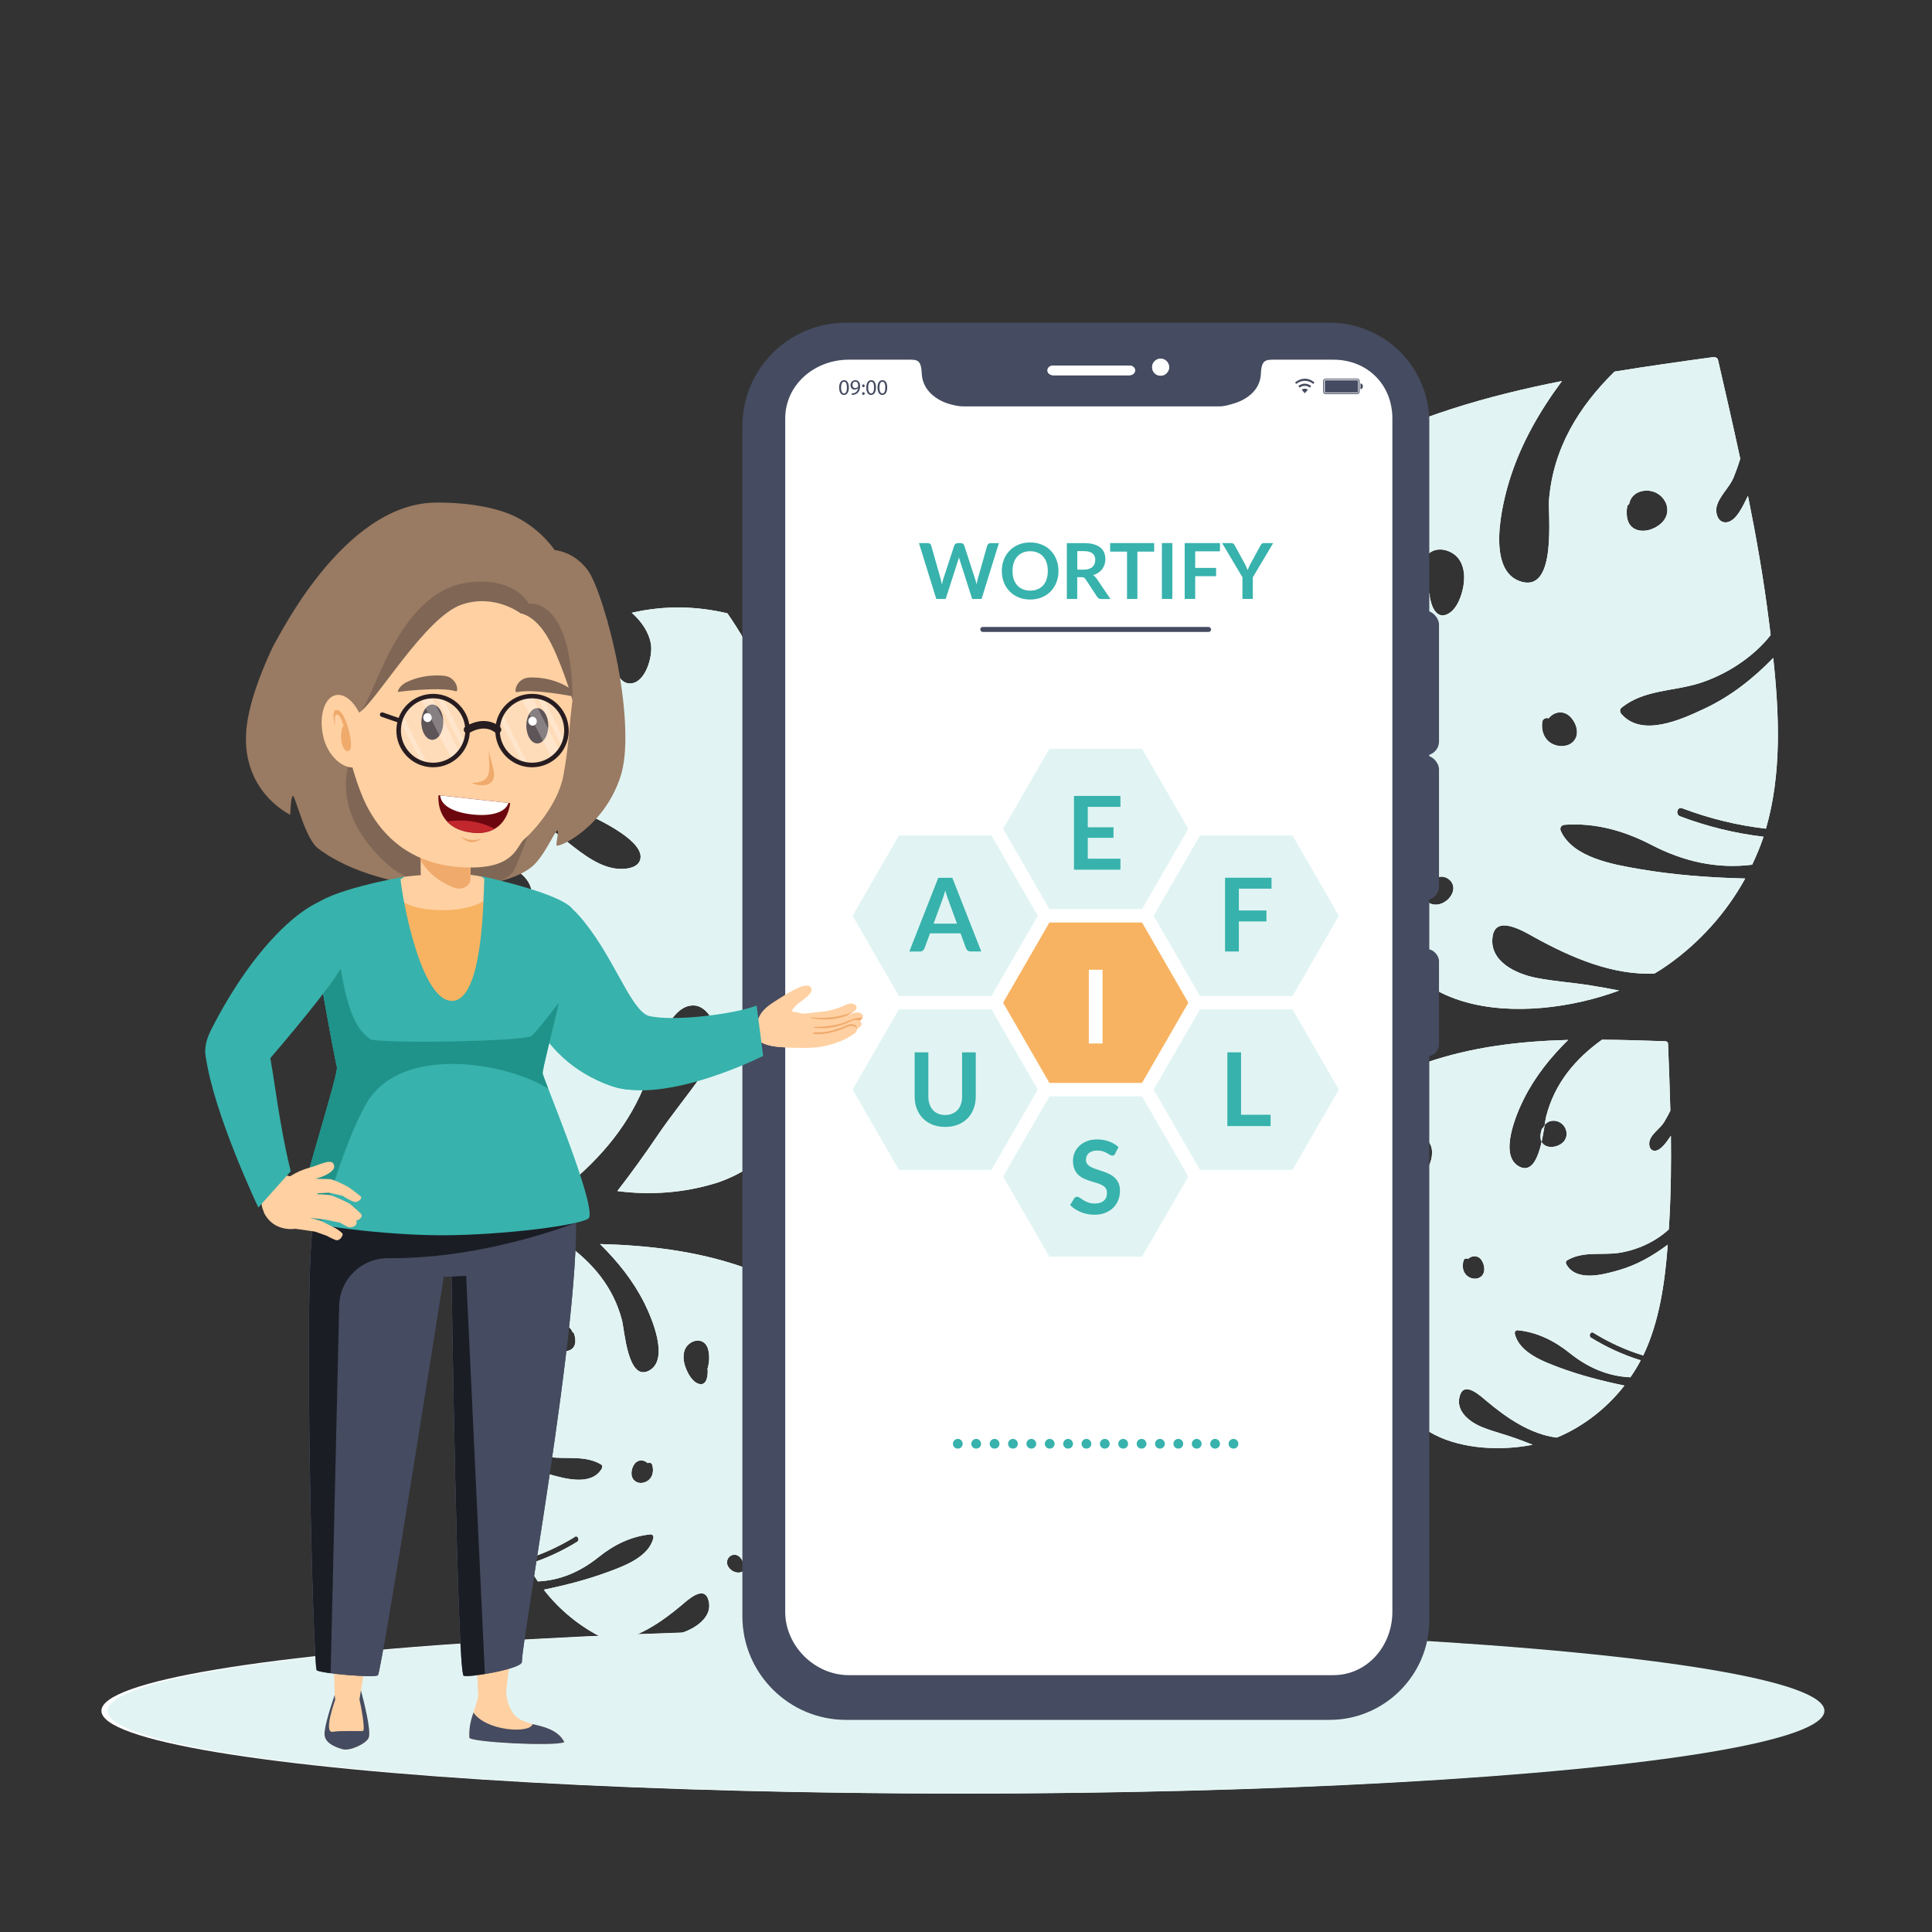 <?xml version="1.0" encoding="UTF-8"?><svg xmlns="http://www.w3.org/2000/svg" xmlns:xlink="http://www.w3.org/1999/xlink" viewBox="0 0 350 350"><rect x="0" y="0" width="350" height="350" fill="#333333" stroke="none"/><defs><style>.cls-1{clip-path:url(#clippath);}.cls-2,.cls-3{fill:#38b2ac;}.cls-4,.cls-5,.cls-6{fill:#454b60;}.cls-7{clip-path:url(#clippath-1);}.cls-8{opacity:.25;}.cls-5{fill-rule:evenodd;}.cls-5,.cls-9,.cls-10,.cls-6,.cls-11,.cls-3,.cls-12,.cls-13,.cls-14,.cls-15,.cls-16,.cls-17,.cls-18,.cls-19,.cls-20{stroke-width:0px;}.cls-21{isolation:isolate;}.cls-10{fill:#f7b361;}.cls-11{fill:#271c20;}.cls-12{fill:#1f938a;}.cls-13{fill:#e1f4f3;}.cls-14{fill:#c1272d;}.cls-15{fill:#6d070f;}.cls-16{fill:#7f6655;}.cls-17{fill:#997a62;}.cls-18{fill:#fff;}.cls-19{fill:#ffd0a2;}.cls-20{fill:#efaa6c;}.cls-22{mix-blend-mode:soft-light;opacity:.61;}</style><clipPath id="clippath"><path class="cls-6" d="M103.65,215.55l-22.02-2.32-18.38-3.38s-4.52,2.81-6.44,11.54-.12,80.61.57,81.19c.69.58,10.45,1.42,11.09.9s11.91-72.23,11.91-72.23h.78s.64,0,.64,0c0,0,1.02,71.58,2.19,72.32.67.42,10.51-1.22,10.55-2.49.19-6.06,12.86-74.37,9.11-85.54Z"/></clipPath><clipPath id="clippath-1"><path class="cls-3" d="M103.91,164.99c1.38,3.02-5.81,28.34-5.6,29.49.21,1.15,9.39,22.89,8.44,26.07-.39,1.31-15.75,3.24-26.74,3.23-10.22,0-25.07-1.87-25.9-3.13-.83-1.26,7.27-25.96,6.92-27.32-.35-1.36-5.42-27.89-4.47-28.97,2.73-3.09,16-5.4,16-5.4,0,0,.7-.18.71-.13.02.06-.7.38-.7.44.21,2.94,3.59,22.16,9.34,22.05,5.71-.12,5.64-18.94,5.83-22.1,0-.06-.55-.42-.5-.43.07-.02.25,0,.25,0,0,0,15.05,3.2,16.42,6.2Z"/></clipPath></defs><g class="cls-21"><g id="Layer_1"><path class="cls-18" d="M173.21,191.11c-1.97-1.15-3.76-2.84-5.15-4.25-2.26-2.29-5.8-6.01-5.76-9.5.03-2.87,3.02-3.52,5.01-1.82,1.77,1.51,2.52,3.81,3.91,5.6,1.7,2.19,4.46,3.95,7.29,5.08,3.87-5.52,4.51-13.11,3.21-19.74-1.5-7.66-6.56-18.59-14.13-28.79-.95,2.7-2.39,5.3-3.49,7.12-1.43,2.37-3.71,6.87-6.44,7.83-2.89,1.02-3.48-1.65-3.04-3.82,0-.11.02-.23.08-.34,0,0,0,0,0,0,.05-.19.11-.39.17-.57.07-.18.19-.3.32-.38,1.58-3.06,3.41-5.99,4.8-9.15,1.03-2.35,1.66-4.76,2.31-7.18-6.63-7.46-14.6-13.99-23.45-17.75,1.8,3.74,3.04,7.97,4.19,11.66,1.18,3.78,4.28,11.82,1.4,15.53-.79,1.01-2.41,1.66-3.64.98-2.01-1.13-1.77-5.26-1.8-7.12-.08-4.53-.1-8.45-1.58-12.86-1.28-3.83-3.38-7.23-5.64-10.53-5.54-1.31-11.35-1.48-17.33-.1,1.75,1.56,3.12,3.48,3.48,5.73.34,2.09-.94,6.91-3.68,7.07-3.61.22-3.86-8.17-4.3-11.46-3.26,1.17-6.56,2.8-9.89,4.98-5.7,3.73-10.03,8.62-13.31,14.09.07.09.12.21.13.34,1.17,9.17,12.88,12.34,19.85,15.88,2.16,1.1,10.28,4.89,9.23,8.17-.56,1.73-3.45,1.74-4.81,1.48-3.49-.64-6.63-3.43-9.35-5.54-6.26-4.87-12.46-9.56-17.64-15.44-5.73,12.26-7.04,26.38-6.83,36.83.18-.08.4-.09.62,0,3.99,1.7,8.73,2.45,13.05,2.05,2.77-.26,5.65-.91,8.44-.5,2.35.34,6.03,3.22,3.39,5.56-2.26,2.01-7.29,1.53-10.04,1.17-5.52-.72-10.5-2.49-15.33-4.89.16,3.05.45,5.69.75,7.68,1.61,10.2,7.76,19.52,16.34,25.21,2.85,1.89,5.98,3.38,9.24,4.48,6.3-5.46,11.08-11.49,13.88-19.71,1.12-3.28,3.46-12.36,8.13-12.04,2.09.14,3.53,2.69,3.92,4.49.67,3.07-1.19,6.15-2.88,8.55-2.49,3.53-5.22,6.83-7.65,10.41-2.35,3.47-4.79,6.86-7.35,10.17,5.97.79,12.11.33,17.8-1.43,8.99-2.79,18.4-12.12,13.43-21.74,9.66,2.13,21.54,3.57,30.15-1.5ZM93.91,165.58c-.14.04-.27.04-.4.06-.26.32-.73.47-1.11.11-.13-.12-.25-.26-.37-.4-.96-.59-1.56-1.86-1.84-2.95-.06-.24,0-.45.1-.61-.13-.6-.22-1.2-.22-1.77-.02-1.4.64-2.99,2.31-2.7,1.89.34,3.73,2.28,3.93,4.17.17,1.64-.74,3.59-2.4,4.09ZM152.63,167.84c-1.02,1.25-2.66,1.41-3.88.32-1.29-1.15-1.62-3.05-1.17-4.66.08-.28.26-.42.47-.49.02-.01.03-.03.06-.04,1.43-.59,3.37-.63,4.61.42,1.4,1.19.95,3.16-.09,4.44Z"/><path class="cls-18" d="M304.76,146.43c4.9,1.85,9.97,3.1,15.16,3.69,2.86-9.88,2.42-20.63,1.32-30.92-3.64,3.71-7.62,6.92-12.57,9.23-4.14,1.94-11.26,5.2-14.96.89-.25-.29-.33-.79,0-1.07,4.01-3.31,9.35-2.98,14.09-4.46,4.74-1.48,9.76-4.63,12.97-8.74-.1-.86-.21-1.71-.32-2.56-.95-7.61-2.28-15.16-3.79-22.67-.07.14-.14.29-.21.42-.65,1.31-1.87,4.09-3.58,4.37-1.6.26-2.19-1.63-1.87-2.88.49-1.9,2.32-3.43,3.07-5.26.45-1.11.85-2.23,1.19-3.37-1.28-5.97-2.65-11.92-4.02-17.87-.1-.43-.54-.58-.93-.53-5.91.81-11.87,1.64-17.83,2.62-6.48,6.37-11.1,13.88-11.86,23.22-.21,2.66,1.45,16.57-4.9,14.87-6.7-1.8-3.54-14.31-2.24-18.48,2.05-6.58,5.44-12.44,9.48-17.9-13.51,2.66-26.74,6.47-38.88,12.94-4.57,9.54-3.94,19.44,1.98,28.78,1.29,2.04,8.79,11.54,2.73,12.6-5.09.89-9.08-9.13-9.94-12.86-1.28-5.55-.53-11.31-.14-16.92.23-3.38.81-6.56,1.89-9.66-.15.08-.29.16-.43.24-9.15,5.45-17.85,12.5-20.65,23.24-1.24,4.76-1.39,9.67-.86,14.55,2.36,3.44,4.87,6.76,7.82,9.73,3.02,3.04,6.5,4.41,9.98,6.71,2.48,1.64,6.72,6.82,3.05,9.48-2.95,2.15-8.49-.48-11.31-1.66-1.15-.48-2.28-1-3.38-1.53-.45,29.05,24.85,14.02,24.85,14.15-.19,26.61,26.95,26.83,43.66,20.62-1.68-.32-3.36-.63-5.04-.9-3.32-.55-6.72-.74-10.02-1.4-3.59-.71-8.6-2.97-7.86-7.56.64-3.96,5.79-.76,7.67.28,6.5,3.58,14.1,6.88,21.66,6.5.8-.48,1.6-.98,2.37-1.53,5.79-4.08,10.64-9.48,14.05-15.68-6.45-.17-12.89-.63-19.25-1.73-4.61-.8-11.94-2.03-14.15-6.86-.25-.54.05-1.09.65-1.14,5.56-.41,10.84,1.08,15.74,3.63,5.89,3.06,11.95,4.39,18.27,3.6.73-1.56,1.41-3.14,1.96-4.77.03-.1.06-.2.09-.3-5.16-.61-10.22-1.85-15.11-3.7-.9-.34-.51-1.8.4-1.46ZM294.77,91.83c.04-.26.18-.41.35-.49.22-1.22,1.1-2.19,2.58-2.41,3.53-.54,5.99,3.62,3.05,6.04-1.13.93-2.81,1.5-4.24,1-1.77-.62-1.98-2.53-1.74-4.14ZM262.1,163.12c-1.09.89-2.51,1.07-3.64.18-.46-.36-.25-.88.15-1.11,0-.99.37-2.06,1.01-2.73.98-1.03,2.65-.77,3.39.43.68,1.13.02,2.47-.9,3.23ZM265.14,106.01c-.29,1.77-1.14,4.38-2.9,5.24-2.12,1.03-2.98-1.6-3.22-3.17-.02-.12-.01-.23.01-.33-.92-1.72-1.39-3.77-1.17-5.48.35-2.69,3.02-3.38,5.2-2.1,2.03,1.19,2.42,3.69,2.07,5.84ZM285.13,134.22c-.9,1.05-2.49,1.17-3.7.64-1.62-.7-2.26-2.39-2.04-4.07.08-.61.74-.83,1.16-.65.97-1.23,2.64-1.5,3.84-.37,1.12,1.06,1.87,3.12.74,4.44Z"/><path class="cls-18" d="M104.13,278.43c-2.85,1.75-5.86,3.14-9.03,4.1-2.94-6.14-3.92-13.22-4.44-20.07,2.71,2.02,5.57,3.68,8.93,4.64,2.81.8,7.64,2.14,9.45-1.09.12-.21.11-.56-.13-.7-2.89-1.72-6.18-.91-9.32-1.35-3.13-.44-6.63-1.94-9.12-4.27-.03-.57-.07-1.14-.1-1.71-.29-5.08-.34-10.17-.28-15.25.06.08.12.17.18.26.56.79,1.64,2.47,2.75,2.46,1.03,0,1.18-1.31.83-2.09-.53-1.19-1.85-1.98-2.53-3.1-.41-.67-.79-1.36-1.13-2.07.1-4.04.26-8.09.42-12.13.01-.3.27-.44.52-.45,3.78-.12,7.61-.25,11.44-.28,4.79,3.44,8.55,7.84,10.11,13.86.45,1.71,1.03,11,4.79,9.17,3.97-1.93.54-9.75-.76-12.34-2.05-4.08-4.85-7.52-8.01-10.65,8.75.23,17.45,1.25,25.78,4.13,3.96,5.73,4.73,12.27,2.13,19.04-.57,1.48-4.15,8.53-.24,8.54,3.28,0,4.6-6.98,4.71-9.52.15-3.78-.99-7.45-1.89-11.08-.54-2.19-1.27-4.2-2.3-6.1.1.04.2.07.3.11,6.35,2.55,12.6,6.19,15.6,12.89,1.33,2.97,2,6.17,2.24,9.42-1.07,2.51-2.25,4.96-3.75,7.23-1.53,2.33-3.54,3.6-5.44,5.5-1.35,1.35-3.4,5.21-.8,6.54,2.09,1.07,5.24-1.26,6.86-2.35.66-.44,1.3-.9,1.93-1.38,3.67,18.94-13.88,11.94-13.86,12.02,3.23,17.38-13.69,20.55-24.85,18.35,1.01-.39,2.02-.78,3.04-1.15,2.01-.73,4.11-1.23,6.1-2.03,2.16-.87,5.02-2.9,4.03-5.82-.86-2.52-3.7.15-4.76,1.04-3.64,3.07-8,6.07-12.76,6.66-.56-.23-1.11-.46-1.66-.74-4.09-2.02-7.75-5.01-10.6-8.68,4.01-.83,7.98-1.85,11.82-3.28,2.79-1.04,7.21-2.66,8.03-6.07.09-.38-.16-.71-.54-.67-3.52.35-6.64,1.91-9.4,4.13-3.32,2.66-6.95,4.21-10.99,4.39-.64-.94-1.25-1.89-1.78-2.9-.03-.06-.06-.12-.09-.18,3.15-.98,6.17-2.35,9-4.1.52-.32.11-1.23-.42-.91ZM103.99,241.61c-.05-.16-.16-.25-.27-.28-.28-.77-.95-1.31-1.89-1.29-2.27.04-3.32,3.03-1.2,4.29.81.48,1.93.67,2.77.18,1.03-.6.94-1.87.6-2.9ZM132.71,284.59c.78.46,1.69.42,2.3-.29.24-.29.05-.6-.22-.71-.11-.65-.47-1.3-.95-1.67-.73-.56-1.75-.21-2.06.66-.3.82.27,1.62.94,2.01ZM124.15,247.58c.38,1.13,1.22,2.74,2.42,3.11,1.44.44,1.67-1.37,1.64-2.43,0-.08-.02-.15-.05-.22.37-1.23.43-2.62.09-3.71-.53-1.71-2.28-1.87-3.5-.79-1.13,1-1.08,2.68-.61,4.05ZM114.96,268.25c.68.59,1.69.49,2.39,0,.93-.64,1.13-1.82.8-2.89-.12-.39-.56-.46-.8-.29-.74-.7-1.83-.69-2.44.19-.58.82-.8,2.25.05,2.98Z"/><path class="cls-18" d="M288.23,242.33c2.83,1.75,5.85,3.13,9,4.1-.03.06-.06.12-.09.18-.53,1.01-1.14,1.97-1.78,2.9-4.04-.18-7.67-1.73-10.99-4.39-2.76-2.21-5.88-3.78-9.4-4.13-.38-.04-.63.29-.54.67.82,3.4,5.24,5.02,8.03,6.07,3.84,1.43,7.81,2.45,11.82,3.28-2.86,3.67-6.51,6.66-10.6,8.68-.54.27-1.1.51-1.66.74-4.77-.59-9.13-3.6-12.76-6.66-1.06-.89-3.9-3.56-4.76-1.04-.99,2.92,1.87,4.95,4.03,5.82,1.99.8,4.09,1.3,6.1,2.03,1.02.37,2.03.76,3.04,1.15-11.16,2.2-28.07-.98-24.85-18.35.01-.08-17.54,6.92-13.86-12.02.63.47,1.27.94,1.93,1.38,1.62,1.09,4.77,3.42,6.86,2.35,2.6-1.33.56-5.19-.8-6.54-1.9-1.9-3.91-3.17-5.44-5.5-1.49-2.27-2.68-4.72-3.75-7.23.24-3.25.9-6.44,2.24-9.42,3-6.7,9.25-10.35,15.6-12.89.1-.04.2-.07.3-.11-1.03,1.9-1.77,3.92-2.3,6.1-.9,3.63-2.03,7.3-1.89,11.08.1,2.53,1.42,9.53,4.71,9.52,3.91-.01.33-7.06-.24-8.54-2.6-6.77-1.84-13.31,2.13-19.04,8.33-2.88,17.04-3.9,25.78-4.13-3.16,3.12-5.96,6.57-8.01,10.65-1.3,2.58-4.73,10.41-.76,12.34,3.76,1.82,4.35-7.46,4.79-9.17,1.56-6.02,5.32-10.42,10.11-13.86,3.83.03,7.66.15,11.44.28.25,0,.51.15.52.45.16,4.04.32,8.08.42,12.13-.34.71-.73,1.4-1.13,2.07-.68,1.12-2.01,1.91-2.53,3.1-.35.78-.2,2.08.83,2.09,1.1.01,2.19-1.67,2.75-2.46.06-.08.12-.17.18-.26.06,5.08.01,10.16-.28,15.25-.03.57-.07,1.14-.1,1.71-2.49,2.33-5.99,3.83-9.12,4.27-3.13.44-6.43-.37-9.32,1.35-.24.14-.25.48-.13.7,1.81,3.23,6.63,1.89,9.45,1.09,3.36-.96,6.22-2.62,8.93-4.64-.52,6.85-1.5,13.93-4.44,20.07-3.17-.96-6.19-2.35-9.03-4.1-.53-.33-.94.58-.42.91ZM279.89,207.5c.84.48,1.95.3,2.77-.18,2.12-1.25,1.06-4.25-1.2-4.29-.95-.01-1.61.52-1.89,1.29-.12.03-.22.11-.27.28-.34,1.03-.43,2.3.6,2.9ZM251.51,245.57c-.32-.87-1.33-1.22-2.06-.66-.48.37-.84,1.02-.95,1.67-.28.11-.47.43-.22.71.61.71,1.51.75,2.3.29.67-.39,1.23-1.2.94-2.01ZM258.52,206.53c-1.22-1.08-2.96-.92-3.5.79-.33,1.09-.28,2.49.09,3.71-.03.06-.05.14-.05.22-.03,1.05.2,2.87,1.64,2.43,1.2-.37,2.04-1.98,2.42-3.11.47-1.37.52-3.04-.61-4.05ZM268.38,228.26c-.61-.88-1.69-.88-2.44-.19-.24-.17-.68-.1-.8.29-.33,1.07-.12,2.25.8,2.89.69.48,1.7.58,2.39,0,.86-.73.63-2.16.05-2.98Z"/><ellipse class="cls-18" cx="173.88" cy="309.93" rx="155.51" ry="14.99"/><path class="cls-13" d="M173.21,191.11c-1.97-1.15-3.76-2.84-5.15-4.25-2.26-2.29-5.8-6.01-5.76-9.5.03-2.87,3.02-3.52,5.01-1.82,1.77,1.51,2.52,3.81,3.91,5.6,1.7,2.19,4.46,3.95,7.29,5.08,3.87-5.52,4.51-13.11,3.21-19.74-1.5-7.66-6.56-18.59-14.13-28.79-.95,2.7-2.39,5.3-3.49,7.12-1.43,2.37-3.71,6.87-6.44,7.83-2.89,1.02-3.48-1.65-3.04-3.82,0-.11.02-.23.08-.34,0,0,0,0,0,0,.05-.19.11-.39.17-.57.07-.18.19-.3.32-.38,1.58-3.06,3.41-5.99,4.8-9.15,1.03-2.35,1.66-4.76,2.31-7.18-6.63-7.46-14.6-13.99-23.45-17.75,1.8,3.74,3.04,7.97,4.19,11.66,1.18,3.78,4.28,11.82,1.4,15.53-.79,1.01-2.41,1.66-3.64.98-2.01-1.13-1.77-5.26-1.8-7.12-.08-4.53-.1-8.45-1.58-12.86-1.28-3.83-3.38-7.23-5.64-10.53-5.54-1.31-11.35-1.48-17.33-.1,1.75,1.56,3.12,3.48,3.48,5.73.34,2.09-.94,6.91-3.68,7.07-3.61.22-3.86-8.17-4.3-11.46-3.26,1.17-6.56,2.8-9.89,4.98-5.7,3.73-10.03,8.62-13.31,14.09.07.09.12.21.13.34,1.17,9.17,12.88,12.34,19.85,15.88,2.16,1.1,10.28,4.89,9.23,8.17-.56,1.73-3.45,1.74-4.81,1.48-3.49-.64-6.63-3.43-9.35-5.54-6.26-4.87-12.46-9.56-17.64-15.44-5.73,12.26-7.04,26.38-6.83,36.83.18-.08.4-.09.62,0,3.99,1.7,8.73,2.45,13.05,2.05,2.77-.26,5.65-.91,8.44-.5,2.35.34,6.03,3.22,3.39,5.56-2.26,2.01-7.29,1.53-10.04,1.17-5.52-.72-10.5-2.49-15.33-4.89.16,3.05.45,5.69.75,7.68,1.61,10.2,7.76,19.52,16.34,25.21,2.85,1.89,5.98,3.38,9.24,4.48,6.3-5.46,11.08-11.49,13.88-19.71,1.12-3.28,3.46-12.36,8.13-12.04,2.09.14,3.53,2.69,3.92,4.49.67,3.07-1.19,6.15-2.88,8.55-2.49,3.53-5.22,6.83-7.65,10.41-2.35,3.47-4.79,6.86-7.35,10.17,5.97.79,12.11.33,17.8-1.43,8.99-2.79,18.4-12.12,13.43-21.74,9.66,2.13,21.54,3.57,30.15-1.5ZM93.91,165.58c-.14.04-.27.04-.4.06-.26.32-.73.47-1.11.11-.13-.12-.25-.26-.37-.4-.96-.59-1.56-1.86-1.84-2.95-.06-.24,0-.45.1-.61-.13-.6-.22-1.2-.22-1.77-.02-1.4.64-2.99,2.31-2.7,1.89.34,3.73,2.28,3.93,4.17.17,1.64-.74,3.59-2.4,4.09ZM152.63,167.84c-1.02,1.25-2.66,1.41-3.88.32-1.29-1.15-1.62-3.05-1.17-4.66.08-.28.26-.42.47-.49.02-.01.03-.03.06-.04,1.43-.59,3.37-.63,4.61.42,1.4,1.19.95,3.16-.09,4.44Z"/><path class="cls-13" d="M304.76,146.43c4.9,1.85,9.97,3.1,15.16,3.69,2.86-9.88,2.42-20.63,1.32-30.92-3.64,3.71-7.62,6.92-12.57,9.23-4.14,1.94-11.26,5.2-14.96.89-.25-.29-.33-.79,0-1.07,4.01-3.31,9.35-2.98,14.09-4.46,4.74-1.48,9.76-4.63,12.97-8.74-.1-.86-.21-1.71-.32-2.56-.95-7.61-2.28-15.16-3.79-22.67-.07.14-.14.29-.21.42-.65,1.31-1.87,4.09-3.58,4.37-1.6.26-2.19-1.63-1.87-2.88.49-1.9,2.32-3.43,3.07-5.26.45-1.11.85-2.23,1.19-3.37-1.28-5.97-2.65-11.92-4.02-17.87-.1-.43-.54-.58-.93-.53-5.91.81-11.87,1.64-17.83,2.62-6.48,6.37-11.1,13.88-11.86,23.22-.21,2.66,1.45,16.57-4.9,14.87-6.7-1.8-3.54-14.31-2.24-18.48,2.05-6.58,5.44-12.44,9.48-17.9-13.51,2.66-26.74,6.47-38.88,12.94-4.57,9.54-3.94,19.44,1.98,28.78,1.29,2.04,8.79,11.54,2.73,12.6-5.09.89-9.08-9.13-9.94-12.86-1.28-5.55-.53-11.31-.14-16.92.23-3.38.81-6.56,1.89-9.66-.15.08-.29.16-.43.24-9.15,5.45-17.85,12.5-20.65,23.24-1.24,4.76-1.39,9.67-.86,14.55,2.36,3.44,4.87,6.76,7.82,9.73,3.02,3.04,6.5,4.41,9.98,6.71,2.48,1.64,6.72,6.82,3.05,9.48-2.95,2.15-8.49-.48-11.31-1.66-1.15-.48-2.28-1-3.38-1.53-.45,29.05,24.85,14.02,24.85,14.15-.19,26.61,26.95,26.83,43.66,20.62-1.68-.32-3.36-.63-5.04-.9-3.32-.55-6.72-.74-10.02-1.4-3.59-.71-8.6-2.97-7.86-7.56.64-3.96,5.79-.76,7.67.28,6.5,3.58,14.1,6.88,21.66,6.5.8-.48,1.6-.98,2.37-1.53,5.79-4.08,10.64-9.48,14.05-15.68-6.45-.17-12.89-.63-19.25-1.73-4.61-.8-11.94-2.03-14.15-6.86-.25-.54.05-1.09.65-1.14,5.56-.41,10.84,1.08,15.74,3.63,5.89,3.06,11.95,4.39,18.27,3.6.73-1.56,1.41-3.14,1.96-4.77.03-.1.06-.2.09-.3-5.16-.61-10.22-1.85-15.11-3.7-.9-.34-.51-1.8.4-1.46ZM294.77,91.83c.04-.26.18-.41.35-.49.22-1.22,1.1-2.19,2.58-2.41,3.53-.54,5.99,3.62,3.05,6.04-1.13.93-2.81,1.5-4.24,1-1.77-.62-1.98-2.53-1.74-4.14ZM262.1,163.12c-1.09.89-2.51,1.07-3.64.18-.46-.36-.25-.88.15-1.11,0-.99.37-2.06,1.01-2.73.98-1.03,2.65-.77,3.39.43.68,1.13.02,2.47-.9,3.23ZM265.14,106.01c-.29,1.77-1.14,4.38-2.9,5.24-2.12,1.03-2.98-1.6-3.22-3.17-.02-.12-.01-.23.01-.33-.92-1.72-1.39-3.77-1.17-5.48.35-2.69,3.02-3.38,5.2-2.1,2.03,1.19,2.42,3.69,2.07,5.84ZM285.13,134.22c-.9,1.05-2.49,1.17-3.7.64-1.62-.7-2.26-2.39-2.04-4.07.08-.61.74-.83,1.16-.65.97-1.23,2.64-1.5,3.84-.37,1.12,1.06,1.87,3.12.74,4.44Z"/><path class="cls-13" d="M104.13,278.43c-2.85,1.75-5.86,3.14-9.03,4.1-2.94-6.14-3.92-13.22-4.44-20.07,2.71,2.02,5.57,3.68,8.93,4.64,2.81.8,7.64,2.14,9.45-1.09.12-.21.11-.56-.13-.7-2.89-1.72-6.18-.91-9.32-1.35-3.13-.44-6.63-1.94-9.12-4.27-.03-.57-.07-1.14-.1-1.71-.29-5.08-.34-10.17-.28-15.25.06.08.12.17.18.26.56.79,1.64,2.47,2.75,2.46,1.03,0,1.18-1.31.83-2.09-.53-1.19-1.85-1.98-2.53-3.1-.41-.67-.79-1.36-1.13-2.07.1-4.04.26-8.09.42-12.13.01-.3.27-.44.52-.45,3.78-.12,7.61-.25,11.44-.28,4.79,3.44,8.55,7.84,10.11,13.86.45,1.71,1.03,11,4.79,9.17,3.97-1.93.54-9.75-.76-12.34-2.05-4.08-4.85-7.52-8.01-10.65,8.75.23,17.45,1.25,25.78,4.13,3.96,5.73,4.73,12.27,2.13,19.04-.57,1.48-4.15,8.53-.24,8.54,3.28,0,4.6-6.98,4.71-9.52.15-3.78-.99-7.45-1.89-11.08-.54-2.19-1.27-4.2-2.3-6.1.1.04.2.07.3.11,6.35,2.55,12.6,6.19,15.6,12.89,1.33,2.97,2,6.17,2.24,9.42-1.07,2.51-2.25,4.96-3.75,7.23-1.53,2.33-3.54,3.6-5.44,5.5-1.35,1.35-3.4,5.21-.8,6.54,2.09,1.07,5.24-1.26,6.86-2.35.66-.44,1.3-.9,1.93-1.38,3.67,18.94-13.88,11.94-13.86,12.02,3.23,17.38-13.69,20.55-24.85,18.35,1.01-.39,2.02-.78,3.04-1.15,2.01-.73,4.11-1.23,6.1-2.03,2.16-.87,5.02-2.9,4.03-5.82-.86-2.52-3.7.15-4.76,1.04-3.64,3.07-8,6.07-12.76,6.66-.56-.23-1.11-.46-1.66-.74-4.09-2.02-7.75-5.01-10.6-8.68,4.01-.83,7.98-1.85,11.82-3.28,2.79-1.04,7.21-2.66,8.03-6.07.09-.38-.16-.71-.54-.67-3.52.35-6.64,1.91-9.4,4.13-3.32,2.66-6.95,4.21-10.99,4.39-.64-.94-1.25-1.89-1.78-2.9-.03-.06-.06-.12-.09-.18,3.15-.98,6.17-2.35,9-4.1.52-.32.11-1.23-.42-.91ZM103.99,241.61c-.05-.16-.16-.25-.27-.28-.28-.77-.95-1.31-1.89-1.29-2.27.04-3.32,3.03-1.2,4.29.81.48,1.93.67,2.77.18,1.03-.6.94-1.87.6-2.9ZM132.71,284.59c.78.46,1.69.42,2.3-.29.24-.29.05-.6-.22-.71-.11-.65-.47-1.3-.95-1.67-.73-.56-1.75-.21-2.06.66-.3.82.27,1.62.94,2.01ZM124.15,247.58c.38,1.13,1.22,2.74,2.42,3.11,1.44.44,1.67-1.37,1.64-2.43,0-.08-.02-.15-.05-.22.37-1.23.43-2.62.09-3.71-.53-1.71-2.28-1.87-3.5-.79-1.13,1-1.08,2.68-.61,4.05ZM114.96,268.25c.68.59,1.69.49,2.39,0,.93-.64,1.13-1.82.8-2.89-.12-.39-.56-.46-.8-.29-.74-.7-1.83-.69-2.44.19-.58.82-.8,2.25.05,2.98Z"/><path class="cls-13" d="M288.23,242.33c2.83,1.75,5.85,3.13,9,4.1-.03.06-.06.12-.09.18-.53,1.01-1.14,1.97-1.78,2.9-4.04-.18-7.67-1.73-10.99-4.39-2.76-2.21-5.88-3.78-9.4-4.13-.38-.04-.63.29-.54.67.82,3.4,5.24,5.02,8.03,6.07,3.84,1.43,7.81,2.45,11.82,3.28-2.86,3.67-6.51,6.66-10.6,8.68-.54.27-1.1.51-1.66.74-4.77-.59-9.13-3.6-12.76-6.66-1.06-.89-3.9-3.56-4.76-1.04-.99,2.92,1.87,4.95,4.03,5.82,1.99.8,4.09,1.3,6.1,2.03,1.02.37,2.03.76,3.04,1.15-11.16,2.2-28.07-.98-24.85-18.35.01-.08-17.54,6.92-13.86-12.02.63.47,1.27.94,1.93,1.38,1.62,1.09,4.77,3.42,6.86,2.35,2.6-1.33.56-5.19-.8-6.54-1.9-1.9-3.91-3.17-5.44-5.5-1.49-2.27-2.68-4.72-3.75-7.23.24-3.25.9-6.44,2.24-9.42,3-6.7,9.25-10.35,15.6-12.89.1-.04.2-.07.3-.11-1.03,1.9-1.77,3.92-2.3,6.1-.9,3.63-2.03,7.3-1.89,11.08.1,2.53,1.42,9.53,4.71,9.52,3.91-.01.33-7.06-.24-8.54-2.6-6.77-1.84-13.31,2.13-19.04,8.33-2.88,17.04-3.9,25.78-4.13-3.16,3.12-5.96,6.57-8.01,10.65-1.3,2.58-4.73,10.41-.76,12.34,3.76,1.82,4.35-7.46,4.79-9.17,1.56-6.02,5.32-10.42,10.11-13.86,3.83.03,7.66.15,11.44.28.25,0,.51.15.52.45.16,4.04.32,8.08.42,12.13-.34.71-.73,1.4-1.13,2.07-.68,1.12-2.01,1.91-2.53,3.1-.35.78-.2,2.08.83,2.09,1.1.01,2.19-1.67,2.75-2.46.06-.08.12-.17.18-.26.06,5.08.01,10.16-.28,15.25-.03.57-.07,1.14-.1,1.71-2.49,2.33-5.99,3.83-9.12,4.27-3.13.44-6.43-.37-9.32,1.35-.24.14-.25.48-.13.7,1.81,3.23,6.63,1.89,9.45,1.09,3.36-.96,6.22-2.62,8.93-4.64-.52,6.85-1.5,13.93-4.44,20.07-3.17-.96-6.19-2.35-9.03-4.1-.53-.33-.94.58-.42.91ZM279.89,207.5c.84.48,1.95.3,2.77-.18,2.12-1.25,1.06-4.25-1.2-4.29-.95-.01-1.61.52-1.89,1.29-.12.03-.22.11-.27.28-.34,1.03-.43,2.3.6,2.9ZM251.51,245.57c-.32-.87-1.33-1.22-2.06-.66-.48.37-.84,1.02-.95,1.67-.28.11-.47.43-.22.71.61.71,1.51.75,2.3.29.67-.39,1.23-1.2.94-2.01ZM258.52,206.53c-1.22-1.08-2.96-.92-3.5.79-.33,1.09-.28,2.49.09,3.71-.03.06-.05.14-.05.22-.03,1.05.2,2.87,1.64,2.43,1.2-.37,2.04-1.98,2.42-3.11.47-1.37.52-3.04-.61-4.05ZM268.38,228.26c-.61-.88-1.69-.88-2.44-.19-.24-.17-.68-.1-.8.29-.33,1.07-.12,2.25.8,2.89.69.48,1.7.58,2.39,0,.86-.73.63-2.16.05-2.98Z"/><ellipse class="cls-13" cx="175" cy="309.93" rx="155.51" ry="14.99"/><path class="cls-18" d="M151.45,63.1h91.17c6.97,0,12.61,5.65,12.61,12.61v218.35c0,6.97-5.65,12.61-12.61,12.61h-90.53c-6.95,0-12.59-5.62-12.61-12.58l-.64-218.35c-.02-6.98,5.63-12.65,12.61-12.65Z"/><path id="Battery_Icon_-_100_" class="cls-5" d="M246.9,69.99c0,.28-.16.51-.44.51v-1.03c.28,0,.44.23.44.51ZM246.31,69.04v1.91h0c0,.25-.2.44-.44.44h-5.73c-.24,0-.44-.19-.44-.44h0v-1.91c0-.24.2-.44.44-.44h5.73c.24,0,.44.2.44.44ZM240.14,68.74c-.16,0-.29.13-.29.29v1.91c0,.16.13.29.29.29h5.73c.16,0,.29-.13.29-.29v-1.91c0-.16-.13-.29-.29-.29h-5.73ZM240,69.04v1.91c0,.08.07.15.15.15h5.73c.08,0,.15-.07.15-.15v-1.91c0-.08-.07-.15-.15-.15h-5.73c-.08,0-.15.07-.15.15Z"/><path id="Wi-Fi_Icon" class="cls-6" d="M236.37,68.6c.62,0,1.24.24,1.76.69l-.23.26c-.43-.36-.97-.56-1.53-.56s-1.1.2-1.53.56l-.23-.26c.52-.44,1.14-.68,1.76-.68ZM236.37,69.51c.42,0,.83.15,1.17.43l-.25.28c-.26-.21-.58-.32-.92-.32s-.66.11-.92.32l-.25-.28c.34-.28.75-.43,1.17-.43ZM236.37,70.41c.2,0,.4.07.57.2l-.57.63-.56-.63c.17-.13.37-.2.56-.2Z"/><path class="cls-6" d="M258.94,76.51c0-9.97-8.08-18.05-18.05-18.05h-87.7c-10.28,0-18.7,8.41-18.7,18.7v215.66c0,10.31,8.44,18.75,18.75,18.75h87.64c9.93,0,18.05-8.12,18.05-18.05V76.51ZM211.8,66.52c0,.85-.69,1.54-1.54,1.54s-1.54-.69-1.54-1.54.69-1.54,1.54-1.54,1.54.69,1.54,1.54ZM190.82,66.22h13.75c.58,0,1.06.36,1.06.88s-.47.88-1.06.88h-13.75c-.58,0-1.06-.36-1.06-.88s.47-.88,1.06-.88ZM252.24,292.01c0,6.16-4.55,11.46-10.7,11.46h-87.78c-6.16,0-11.51-5.3-11.51-11.46V75.82c0-6.16,5.35-10.66,11.51-10.66h10.15c2.15,0,2.94-.24,3.07,2.47.07,1.41.59,2.51,1.42,3.42.83.89,1.97,1.62,3.28,2.04.89.28,1.88.53,2.83.53h46.38c.95,0,1.94-.31,2.83-.59,1.31-.41,2.45-1.1,3.28-1.97.83-.89,1.35-1.94,1.42-3.36.13-2.72.92-2.54,3.07-2.54h10.05c6.16,0,10.7,4.5,10.7,10.66v216.19Z"/><path class="cls-18" d="M204.57,66.22h-13.75c-.58,0-1.06.36-1.06.88s.47.88,1.06.88h13.75c.58,0,1.06-.36,1.06-.88s-.47-.88-1.06-.88Z"/><path class="cls-18" d="M210.25,64.98c-.85,0-1.54.69-1.54,1.54s.69,1.54,1.54,1.54,1.54-.69,1.54-1.54-.69-1.54-1.54-1.54Z"/><path class="cls-6" d="M153.78,70.18c0,.88-.33,1.37-.9,1.37-.51,0-.85-.47-.86-1.33,0-.87.37-1.35.9-1.35s.86.49.86,1.31ZM152.37,70.22c0,.67.21,1.06.53,1.06.36,0,.53-.42.53-1.08s-.16-1.05-.53-1.05c-.31,0-.53.37-.53,1.08Z"/><path class="cls-6" d="M154.3,71.25c.08,0,.16,0,.28-.01.2-.03.39-.11.54-.25.17-.16.29-.38.34-.69h-.01c-.14.18-.35.28-.61.28-.47,0-.76-.35-.76-.79,0-.49.35-.92.88-.92s.86.43.86,1.09c0,.57-.19.97-.45,1.21-.2.19-.47.31-.75.35-.13.02-.24.02-.32.02v-.29ZM154.43,69.76c0,.32.2.55.5.55.23,0,.42-.12.51-.27.02-.03.03-.07.03-.13,0-.44-.16-.78-.53-.78-.3,0-.51.26-.51.63Z"/><path class="cls-6" d="M156.17,69.89c0-.15.1-.25.24-.25s.23.1.24.25c0,.14-.09.25-.24.25-.14,0-.23-.11-.23-.25ZM156.17,71.3c0-.15.1-.25.24-.25s.23.1.24.25c0,.14-.09.25-.24.25-.14,0-.23-.11-.23-.25Z"/><path class="cls-6" d="M158.69,70.18c0,.88-.33,1.37-.9,1.37-.51,0-.85-.47-.86-1.33,0-.87.37-1.35.9-1.35s.86.49.86,1.31ZM157.28,70.22c0,.67.21,1.06.53,1.06.36,0,.53-.42.53-1.08s-.16-1.05-.53-1.05c-.31,0-.53.37-.53,1.08Z"/><path class="cls-6" d="M160.73,70.18c0,.88-.33,1.37-.9,1.37-.51,0-.85-.47-.86-1.33,0-.87.37-1.35.9-1.35s.86.49.86,1.31ZM159.32,70.22c0,.67.21,1.06.53,1.06.36,0,.53-.42.53-1.08s-.16-1.05-.53-1.05c-.31,0-.53.37-.53,1.08Z"/><rect class="cls-6" x="255.65" y="110.62" width="5.04" height="26.23" rx="2.52" ry="2.52"/><rect class="cls-6" x="255.65" y="136.85" width="5.04" height="26.23" rx="2.52" ry="2.52"/><rect class="cls-6" x="255.65" y="171.94" width="5.04" height="19.42" rx="2.17" ry="2.17"/><rect class="cls-6" x="177.59" y="113.58" width="41.82" height=".9" rx=".45" ry=".45" transform="translate(396.99 228.06) rotate(180)"/><path class="cls-3" d="M166.48,98.38h1.58c.16,0,.3.04.41.12.11.08.18.18.22.31l1.72,6.06c.04.15.08.31.12.49.04.17.07.36.1.56.04-.2.08-.38.12-.56s.09-.34.14-.49l1.99-6.06c.04-.11.11-.21.22-.29.11-.09.24-.13.4-.13h.55c.16,0,.3.04.41.12s.18.18.22.31l1.97,6.06c.1.3.19.63.27.99.03-.18.07-.36.1-.52.03-.17.07-.32.11-.47l1.72-6.06c.03-.12.1-.22.22-.3.11-.08.25-.13.41-.13h1.48l-3.14,10.12h-1.7l-2.21-6.92c-.03-.09-.06-.18-.09-.29s-.06-.21-.09-.33c-.03.12-.06.23-.09.33s-.06.2-.09.29l-2.23,6.92h-1.7l-3.14-10.12Z"/><path class="cls-3" d="M191.75,103.44c0,.74-.12,1.43-.37,2.06-.25.63-.59,1.18-1.04,1.64-.45.46-.99.82-1.62,1.08-.63.26-1.33.39-2.09.39s-1.46-.13-2.1-.39c-.63-.26-1.17-.62-1.62-1.08-.45-.46-.8-1.01-1.05-1.64-.25-.63-.37-1.32-.37-2.06s.12-1.43.37-2.06c.25-.63.6-1.18,1.05-1.64.45-.46.99-.82,1.62-1.08.63-.26,1.33-.39,2.1-.39s1.46.13,2.09.39c.63.26,1.17.62,1.62,1.08.45.46.8,1.01,1.04,1.64.25.63.37,1.32.37,2.06ZM189.82,103.44c0-.56-.07-1.05-.22-1.5-.15-.44-.36-.82-.63-1.12-.28-.31-.61-.54-1-.71s-.84-.25-1.33-.25-.94.08-1.34.25-.73.4-1.01.71c-.28.31-.49.68-.64,1.12-.15.44-.22.94-.22,1.5s.07,1.05.22,1.49c.15.44.36.81.64,1.12.28.31.62.54,1.01.7s.84.25,1.34.25.94-.08,1.33-.25.73-.4,1-.7.49-.68.63-1.12c.15-.44.22-.94.22-1.49Z"/><path class="cls-3" d="M195.15,104.55v3.96h-1.88v-10.12h3.09c.69,0,1.28.07,1.77.21.49.14.9.34,1.21.6.31.26.55.56.69.92.15.36.22.75.22,1.18,0,.34-.05.66-.15.97-.1.3-.25.58-.43.83s-.42.46-.7.65c-.28.19-.59.34-.95.45.24.14.44.33.62.58l2.53,3.74h-1.69c-.16,0-.3-.03-.42-.1s-.21-.16-.29-.28l-2.13-3.24c-.08-.12-.17-.21-.26-.26s-.24-.08-.42-.08h-.81ZM195.15,103.2h1.18c.35,0,.66-.04.93-.13.26-.09.48-.21.65-.37.17-.16.3-.34.38-.56.08-.21.13-.45.13-.71,0-.51-.17-.91-.51-1.18s-.86-.41-1.55-.41h-1.2v3.36Z"/><path class="cls-3" d="M209.09,98.38v1.55h-3.04v8.58h-1.88v-8.58h-3.06v-1.55h7.99Z"/><path class="cls-3" d="M212.38,108.5h-1.89v-10.12h1.89v10.12Z"/><path class="cls-3" d="M221.01,98.38v1.5h-4.49v3h3.79v1.5h-3.79v4.12h-1.9v-10.12h6.38Z"/><path class="cls-3" d="M226.96,104.57v3.93h-1.88v-3.93l-3.69-6.19h1.66c.16,0,.29.04.39.12s.18.18.24.3l1.85,3.38c.11.2.2.39.28.57.08.18.15.36.22.53.06-.18.13-.36.21-.54.08-.18.17-.37.28-.56l1.84-3.38c.05-.1.13-.2.23-.29.1-.09.23-.13.39-.13h1.67l-3.68,6.19Z"/><polygon class="cls-10" points="206.89 167.12 190.11 167.12 181.72 181.65 190.11 196.18 206.89 196.18 215.28 181.65 206.89 167.12"/><path class="cls-18" d="M199.74,189.04h-2.49v-13.36h2.49v13.36Z"/><polygon class="cls-13" points="206.89 135.63 190.11 135.63 181.72 150.16 190.11 164.69 206.89 164.69 215.28 150.16 206.89 135.63"/><polygon class="cls-13" points="206.89 198.61 190.11 198.61 181.72 213.14 190.11 227.67 206.89 227.67 215.28 213.14 206.89 198.61"/><polygon class="cls-13" points="179.62 182.86 162.84 182.86 154.45 197.39 162.84 211.93 179.62 211.93 188.01 197.39 179.62 182.86"/><polygon class="cls-13" points="179.62 151.37 162.84 151.37 154.45 165.9 162.84 180.44 179.62 180.44 188.01 165.9 179.62 151.37"/><polygon class="cls-13" points="217.38 182.86 234.16 182.86 242.55 197.39 234.16 211.93 217.38 211.93 208.99 197.39 217.38 182.86"/><polygon class="cls-13" points="217.38 151.37 234.16 151.37 242.55 165.9 234.16 180.44 217.38 180.44 208.99 165.9 217.38 151.37"/><path class="cls-3" d="M202.98,144.19v1.98h-5.92v3.7h4.66v1.91h-4.66v3.78h5.92v1.99h-8.42v-13.36h8.42Z"/><path class="cls-3" d="M202.05,208.98c-.07.14-.15.23-.24.29-.09.06-.2.08-.32.08s-.26-.05-.42-.14c-.15-.1-.34-.2-.55-.32-.21-.12-.45-.22-.73-.32-.28-.09-.61-.14-.99-.14-.34,0-.65.04-.9.12-.26.08-.47.2-.65.35-.18.15-.31.33-.39.53-.09.21-.13.43-.13.68,0,.31.09.58.26.79.18.21.41.39.7.54.29.15.62.28.99.4.37.12.75.24,1.13.37.38.13.76.29,1.13.46.37.18.7.4.99.67.29.27.52.6.7.98.18.39.26.86.26,1.41,0,.6-.1,1.17-.31,1.69-.21.53-.51.99-.91,1.38-.4.39-.88.7-1.45.92-.57.23-1.23.34-1.97.34-.42,0-.84-.04-1.26-.12-.41-.08-.81-.2-1.19-.36-.38-.15-.73-.34-1.06-.55-.33-.22-.62-.46-.88-.72l.72-1.19c.07-.09.15-.16.24-.22.1-.06.2-.09.32-.09.15,0,.32.06.5.19.18.13.39.27.63.42.24.15.53.29.86.42.33.13.73.19,1.19.19.71,0,1.26-.17,1.64-.5.39-.33.58-.82.58-1.45,0-.35-.09-.64-.26-.86s-.41-.41-.7-.56c-.29-.15-.62-.28-.99-.38s-.75-.22-1.13-.34c-.38-.12-.76-.27-1.13-.44-.37-.17-.7-.4-.99-.67-.29-.28-.52-.62-.7-1.04-.18-.42-.26-.93-.26-1.54,0-.49.1-.96.29-1.42s.48-.87.85-1.23c.37-.36.83-.64,1.37-.86.54-.22,1.16-.32,1.86-.32.79,0,1.51.12,2.18.37.67.25,1.23.59,1.7,1.03l-.61,1.17Z"/><path class="cls-3" d="M177.76,172.37h-1.92c-.22,0-.39-.05-.53-.16-.14-.11-.24-.24-.3-.4l-1-2.73h-5.53l-1,2.73c-.05.14-.15.27-.29.39-.14.12-.32.18-.53.18h-1.93l5.25-13.36h2.54l5.25,13.36ZM169.11,167.33h4.26l-1.63-4.44c-.07-.2-.16-.43-.24-.7-.09-.27-.18-.56-.26-.87-.09.31-.17.61-.25.88-.08.27-.16.51-.24.71l-1.63,4.42Z"/><path class="cls-3" d="M171.23,201.99c.48,0,.91-.08,1.29-.24.38-.16.7-.38.96-.67.26-.29.46-.64.6-1.05.14-.41.21-.87.21-1.39v-8h2.48v8c0,.79-.13,1.53-.38,2.2-.26.67-.62,1.26-1.1,1.75s-1.06.87-1.75,1.15-1.45.41-2.31.41-1.63-.14-2.31-.41-1.26-.66-1.74-1.15c-.48-.49-.84-1.07-1.1-1.75-.26-.67-.38-1.41-.38-2.2v-8h2.48v7.99c0,.51.07.97.21,1.39s.34.77.6,1.06c.26.29.58.52.96.68s.81.24,1.29.24Z"/><path class="cls-3" d="M230.35,159.01v1.98h-5.92v3.95h5v1.99h-5v5.44h-2.5v-13.36h8.42Z"/><path class="cls-3" d="M224.83,201.95h5.35v2.05h-7.83v-13.36h2.48v11.31Z"/><path class="cls-3" d="M172.63,261.55c0-.12.02-.24.07-.34.04-.11.11-.2.19-.28s.17-.14.28-.19c.11-.05.23-.07.35-.07s.24.02.34.07c.11.05.2.11.28.19s.14.17.19.28c.05.11.07.22.07.34s-.02.24-.07.35c-.05.11-.11.2-.19.28-.08.08-.17.14-.28.18-.11.04-.22.07-.34.07s-.24-.02-.35-.07c-.11-.04-.2-.11-.28-.18-.08-.08-.14-.17-.19-.28-.04-.11-.07-.22-.07-.35Z"/><path class="cls-3" d="M175.96,261.55c0-.12.02-.24.07-.34.04-.11.11-.2.19-.28s.17-.14.28-.19c.11-.05.23-.07.35-.07s.24.02.34.07c.11.05.2.11.28.19s.14.17.19.28c.05.11.07.22.07.34s-.02.24-.07.35c-.05.11-.11.2-.19.28-.08.08-.17.14-.28.18-.11.04-.22.07-.34.07s-.24-.02-.35-.07c-.11-.04-.2-.11-.28-.18-.08-.08-.14-.17-.19-.28-.04-.11-.07-.22-.07-.35Z"/><path class="cls-3" d="M179.29,261.55c0-.12.02-.24.07-.34.04-.11.11-.2.19-.28s.17-.14.28-.19c.11-.05.23-.07.35-.07s.24.02.34.07c.11.05.2.11.28.19s.14.17.19.28c.05.11.07.22.07.34s-.02.24-.07.35c-.05.11-.11.2-.19.28-.08.08-.17.14-.28.18-.11.04-.22.07-.34.07s-.24-.02-.35-.07c-.11-.04-.2-.11-.28-.18-.08-.08-.14-.17-.19-.28-.04-.11-.07-.22-.07-.35Z"/><path class="cls-3" d="M182.62,261.55c0-.12.02-.24.07-.34.04-.11.11-.2.19-.28s.17-.14.28-.19c.11-.05.23-.07.35-.07s.24.02.34.07c.11.05.2.11.28.19s.14.17.19.28c.05.11.07.22.07.34s-.02.24-.07.35c-.05.11-.11.2-.19.28-.08.08-.17.14-.28.18-.11.04-.22.07-.34.07s-.24-.02-.35-.07c-.11-.04-.2-.11-.28-.18-.08-.08-.14-.17-.19-.28-.04-.11-.07-.22-.07-.35Z"/><path class="cls-3" d="M185.95,261.55c0-.12.02-.24.07-.34.04-.11.11-.2.19-.28s.17-.14.28-.19c.11-.05.23-.07.35-.07s.24.02.34.07c.11.05.2.11.28.19s.14.17.19.28c.05.11.07.22.07.34s-.02.24-.07.35c-.05.11-.11.2-.19.28-.08.08-.17.14-.28.18-.11.04-.22.07-.34.07s-.24-.02-.35-.07c-.11-.04-.2-.11-.28-.18-.08-.08-.14-.17-.19-.28-.04-.11-.07-.22-.07-.35Z"/><path class="cls-3" d="M189.28,261.55c0-.12.02-.24.07-.34.04-.11.11-.2.19-.28s.17-.14.28-.19c.11-.05.23-.07.35-.07s.24.02.34.07c.11.05.2.11.28.19s.14.17.19.28c.05.11.07.22.07.34s-.02.24-.07.35c-.05.11-.11.2-.19.28-.08.08-.17.14-.28.18-.11.04-.22.07-.34.07s-.24-.02-.35-.07c-.11-.04-.2-.11-.28-.18-.08-.08-.14-.17-.19-.28-.04-.11-.07-.22-.07-.35Z"/><path class="cls-3" d="M192.61,261.55c0-.12.02-.24.07-.34.04-.11.11-.2.19-.28s.17-.14.28-.19c.11-.05.23-.07.35-.07s.24.02.34.07c.11.05.2.11.28.19s.14.17.19.28c.05.11.07.22.07.34s-.02.24-.07.35c-.05.11-.11.2-.19.28-.08.08-.17.14-.28.18-.11.04-.22.07-.34.07s-.24-.02-.35-.07c-.11-.04-.2-.11-.28-.18-.08-.08-.14-.17-.19-.28-.04-.11-.07-.22-.07-.35Z"/><path class="cls-3" d="M195.93,261.55c0-.12.02-.24.07-.34.04-.11.11-.2.19-.28s.17-.14.28-.19c.11-.05.23-.07.35-.07s.24.02.34.07c.11.05.2.11.28.19s.14.17.19.28c.05.11.07.22.07.34s-.02.24-.07.35c-.05.11-.11.2-.19.28-.08.08-.17.14-.28.18-.11.04-.22.07-.34.07s-.24-.02-.35-.07c-.11-.04-.2-.11-.28-.18-.08-.08-.14-.17-.19-.28-.04-.11-.07-.22-.07-.35Z"/><path class="cls-3" d="M199.26,261.55c0-.12.02-.24.07-.34.04-.11.11-.2.19-.28s.17-.14.28-.19c.11-.05.23-.07.35-.07s.24.02.34.07c.11.05.2.11.28.19s.14.17.19.28c.05.11.07.22.07.34s-.02.24-.07.35c-.05.11-.11.2-.19.28-.08.08-.17.14-.28.18-.11.04-.22.07-.34.07s-.24-.02-.35-.07c-.11-.04-.2-.11-.28-.18-.08-.08-.14-.17-.19-.28-.04-.11-.07-.22-.07-.35Z"/><path class="cls-3" d="M202.59,261.55c0-.12.02-.24.07-.34.04-.11.11-.2.19-.28s.17-.14.28-.19c.11-.05.23-.07.35-.07s.24.02.34.07c.11.05.2.11.28.19s.14.17.19.28c.05.11.07.22.07.34s-.02.24-.07.35c-.05.11-.11.2-.19.28-.08.08-.17.14-.28.18-.11.04-.22.07-.34.07s-.24-.02-.35-.07c-.11-.04-.2-.11-.28-.18-.08-.08-.14-.17-.19-.28-.04-.11-.07-.22-.07-.35Z"/><path class="cls-3" d="M205.92,261.55c0-.12.02-.24.07-.34.04-.11.11-.2.19-.28s.17-.14.28-.19c.11-.05.23-.07.35-.07s.24.02.34.07c.11.05.2.11.28.19s.14.17.19.28c.05.11.07.22.07.34s-.02.24-.07.35c-.05.11-.11.2-.19.28-.08.08-.17.14-.28.18-.11.04-.22.07-.34.07s-.24-.02-.35-.07c-.11-.04-.2-.11-.28-.18-.08-.08-.14-.17-.19-.28-.04-.11-.07-.22-.07-.35Z"/><path class="cls-3" d="M209.25,261.55c0-.12.02-.24.07-.34.04-.11.11-.2.19-.28s.17-.14.28-.19c.11-.05.23-.07.35-.07s.24.02.34.07c.11.05.2.11.28.19s.14.17.19.28c.05.11.07.22.07.34s-.02.24-.07.35c-.05.11-.11.2-.19.28-.08.08-.17.14-.28.18-.11.04-.22.07-.34.07s-.24-.02-.35-.07c-.11-.04-.2-.11-.28-.18-.08-.08-.14-.17-.19-.28-.04-.11-.07-.22-.07-.35Z"/><path class="cls-3" d="M212.58,261.55c0-.12.02-.24.07-.34.04-.11.11-.2.19-.28s.17-.14.28-.19c.11-.05.23-.07.35-.07s.24.02.34.07c.11.05.2.11.28.19s.14.17.19.28c.05.11.07.22.07.34s-.02.24-.07.35c-.05.11-.11.2-.19.28-.08.08-.17.14-.28.18-.11.04-.22.07-.34.07s-.24-.02-.35-.07c-.11-.04-.2-.11-.28-.18-.08-.08-.14-.17-.19-.28-.04-.11-.07-.22-.07-.35Z"/><path class="cls-3" d="M215.91,261.55c0-.12.02-.24.07-.34.04-.11.11-.2.19-.28s.17-.14.28-.19c.11-.05.23-.07.35-.07s.24.02.34.07c.11.05.2.11.28.19s.14.17.19.28c.05.11.07.22.07.34s-.02.24-.07.35c-.05.11-.11.2-.19.28-.08.08-.17.14-.28.18-.11.04-.22.07-.34.07s-.24-.02-.35-.07c-.11-.04-.2-.11-.28-.18-.08-.08-.14-.17-.19-.28-.04-.11-.07-.22-.07-.35Z"/><path class="cls-3" d="M219.24,261.55c0-.12.02-.24.07-.34.04-.11.11-.2.19-.28s.17-.14.28-.19c.11-.05.23-.07.35-.07s.24.02.34.07c.11.05.2.11.28.19s.14.17.19.28c.05.11.07.22.07.34s-.02.24-.07.35c-.05.11-.11.2-.19.28-.08.08-.17.14-.28.18-.11.04-.22.07-.34.07s-.24-.02-.35-.07c-.11-.04-.2-.11-.28-.18-.08-.08-.14-.17-.19-.28-.04-.11-.07-.22-.07-.35Z"/><path class="cls-3" d="M222.57,261.55c0-.12.02-.24.07-.34.04-.11.11-.2.19-.28s.17-.14.28-.19c.11-.05.23-.07.35-.07s.24.02.34.07c.11.05.2.11.28.19s.14.17.19.28c.05.11.07.22.07.34s-.02.24-.07.35c-.05.11-.11.2-.19.28-.08.08-.17.14-.28.18-.11.04-.22.07-.34.07s-.24-.02-.35-.07c-.11-.04-.2-.11-.28-.18-.08-.08-.14-.17-.19-.28-.04-.11-.07-.22-.07-.35Z"/><path class="cls-17" d="M111.93,120.51h0c-1.47-7.53-3.87-15.17-5.54-17.34-2.57-3.34-5.9-3.51-5.9-3.51,0,0-2.48-3.8-7.13-6.07-4.23-2.07-10.45-2.62-14.61-2.54-16.74.32-28.46,24.87-29.1,25.69-.04.06-4.11,8.15-4.93,14.6-1.52,11.9,7.86,16.26,7.86,16.26,0,0,.11-4.24.63-3.24.67,1.33,2.27,7.69,4.39,9.32,6,4.62,15.26,6.55,20.71,6.99,4.58.37,13.79-.21,18-3.62,2.3-1.86,4.14-6.47,4.69-6.61.3-.08-.33,2.59-.17,2.73.46.4,8.63-3.27,11.61-12.59,2.19-6.83-.52-20.06-.52-20.06Z"/><path class="cls-16" d="M102.55,131.41h0c-.74-5.44-2.03-10.95-2.97-12.5-1.46-2.38-3.41-2.45-3.41-2.45,0,0-1.4-2.72-4.1-4.29-2.46-1.43-6.11-1.73-8.56-1.6-9.87.51-17.19,18.54-17.57,19.14-.03.04-2.56,5.99-3.15,10.68-1.1,8.67,5.99,14.86,7.21,16.01,3.46,3.25,8.88,4.5,12.08,4.73,2.69.19,8.13-.38,10.67-2.93,1.39-1.39,9.81-26.79,9.81-26.79Z"/><path class="cls-19" d="M73.27,158.84s8.75-1.2,13.97-.04c5.21,1.16,8.65,7.73,8.65,7.73l-7.66,10.67-23.37-5.93,5.84-10.99,2.57-1.45Z"/><polygon class="cls-19" points="83.98 252.67 85.18 277.26 86.69 308.35 91.37 308.62 95.76 275.68 99.23 249.54 100.75 240.7 84.08 240.75 83.98 252.67"/><path class="cls-19" d="M86.63,307.23c-.13,1.32-1.75,4.67-1.6,7.54.1.82,15.32,1.64,17.22.82-1.79-3.56-7.51-2.57-9.29-5.2-1.47-2.17-1.23-4.35-1.23-4.35l-5.09,1.18Z"/><path class="cls-6" d="M85.03,314.78c-.09-1.74.25-3.17.74-4.53,2.3,3.34,10.16,3.86,10.72,2.1,1.73.39,4.59.94,5.75,3.26-1.89.82-17.12,0-17.22-.82Z"/><path class="cls-19" d="M58.8,241.72l.28,8.96.64,23.25.94,34.16c.49,3.06,4.33.62,4.33.62l5.1-30.74,3.65-22.07,1.56-11.82-16.5-2.37Z"/><path class="cls-19" d="M65.6,307.86c.52,2.01,1.6,5.99,1.19,6.97-.41.98-3.31,2.45-4.75,2.04-1.45-.41-3-1.27-3.07-2.69-.08-1.42,1.58-6.35,1.58-6.35l5.06.03Z"/><path class="cls-6" d="M58.8,314.33c-.16-1.45,1.44-6.09,1.83-7.28l.09.9s-2.2,6.04-.45,5.78c1.76-.26,5.01-.05,5.48-.16.46-.1-.31-4.38-.63-5.71l.27-1.63c.52,2.01,1.92,7.38,1.39,8.61-.42.98-3.31,2.45-4.75,2.04-1.45-.41-3.08-1.13-3.23-2.55Z"/><path class="cls-19" d="M142.92,184.77s-6.44,3.19-5.85.76c.62-2.57,1.96-3.3,4.91-5.14,1.79-1.11,4.37-2.54,4.94-1.47.5.95-.89,1.75-2.42,2.96-1.46,1.16-1.58,2.89-1.58,2.89Z"/><path class="cls-19" d="M144.93,185.81c1.07.07,3.18-.09,3.89-.23,1.33-.26,2.61-.69,3.42-1,.87-.34,2-1,2.49-1.37,1.16-.88-.18-1.84-1.43-1.2-.34.17-1.07.48-1.99.78-.88.29-2.05.49-2.79.52-.52.02-2.44.41-3.54.31-.7.45-.04,2.19-.04,2.19Z"/><path class="cls-20" d="M146.1,184.17c-.92-.16-.23,1.2.02,1.65,1.03-.03,2.2-.14,2.69-.23,1.33-.26,2.61-.69,3.42-1,.81-.32,1.83-.91,2.37-1.29-2.07.88-5.34,1.43-8.5.87Z"/><path class="cls-19" d="M146.16,187.03c1.05.11,3.13.03,3.82-.09,1.31-.21,2.59-.58,3.39-.87.87-.3,2-.91,2.5-1.26,1.17-.83-.11-1.81-1.35-1.22-.34.16-1.07.43-1.99.69-.88.25-2.02.41-2.75.41-.51,0-2.27-.13-3.35-.26-.7.41-.26,2.59-.26,2.59Z"/><path class="cls-20" d="M156.25,184.4c-1.65-.17-2.73.82-4.54,1.19-1.6.33-3.2.5-4.23.42-.75-.05-.62.44-.43,1.06,1.07.02,2.4-.04,2.93-.13,1.31-.21,2.59-.58,3.39-.87.87-.3,2-.91,2.5-1.26.19-.14.31-.28.39-.41Z"/><path class="cls-19" d="M145.89,188.76c1.06.07,3.17-.08,3.87-.22,1.32-.26,2.6-.68,3.4-1,.86-.34,1.99-1,2.48-1.37,1.15-.88-.18-1.83-1.42-1.19-.34.18-1.07.48-1.99.77-.88.29-2.03.49-2.77.52-.52.02-2.3-.05-3.4-.15-.69.45-.17,2.64-.17,2.64Z"/><path class="cls-20" d="M145.04,189.51c1.06.07,3.17-.08,3.87-.22,1.32-.26,2.6-.68,3.4-1,.86-.34,1.99-.99,2.48-1.36,1.15-.88-.18-1.83-1.42-1.19-.34.17-1.06.47-1.98.77-.88.29-2.04.49-2.77.51-.52.02-2.3-.05-3.4-.15-.7.44-.17,2.63-.17,2.63Z"/><path class="cls-19" d="M137.59,188.67c1.88,1.13,4.24,1.05,6.69,1.13,2.63.1,2.45.14,2.88-1.56.49-1.95.51-3.49-.44-4-1.61-.88-3.89-1.41-7.3-.78-3.56.66-2.67,4.69-1.82,5.2Z"/><path class="cls-19" d="M145.04,189.83c1.06.07,3.17-.08,3.87-.22,1.32-.26,2.6-.68,3.4-1,.86-.34,1.99-.99,2.48-1.36,1.15-.88-.18-1.83-1.42-1.19-.34.17-1.06.47-1.98.77-.88.29-2.04.49-2.77.51-.52.02-2.3-.05-3.4-.15-.7.44-.17,2.63-.17,2.63Z"/><path class="cls-19" d="M145.7,187.24c-2.09-.37-3.45-1.18-5.94-.97-1.43.12-2.31.96-2.62,1.74.14.32.29.56.45.65,1.88,1.13,4.24,1.05,6.69,1.13.46.02.83.03,1.13.03.02-.06.32-1.06.29-2.6Z"/><path class="cls-3" d="M117.42,184.02c-3.43-1.39-6.43-11.39-12.71-18.35-7.39-8.18-13.48,6.57-13.48,6.57,2.72,5.17,4.87,19.51,19.57,24.51,9.98,3.4,9.71-7.68,6.62-12.73Z"/><path class="cls-6" d="M81.63,213.23l22.02,2.32c3.75,11.17-8.92,79.48-9.11,85.54-.04,1.26-9.88,2.91-10.55,2.49-1.18-.74-2.19-72.32-2.19-72.32h-.64"/><path class="cls-6" d="M81.15,231.26h-.78s-11.27,71.71-11.91,72.23c-.64.51-10.4-.33-11.09-.9-.69-.58-2.5-72.46-.57-81.19,1.93-8.74,6.44-11.54,6.44-11.54l18.38,3.38"/><path class="cls-4" d="M103.65,215.55l-22.02-2.32-18.38-3.38s-4.52,2.81-6.44,11.54-.12,80.61.57,81.19c.69.58,10.45,1.42,11.09.9s11.91-72.23,11.91-72.23h.78s.64,0,.64,0c0,0,1.02,71.58,2.19,72.32.67.42,10.51-1.22,10.55-2.49.19-6.06,12.86-74.37,9.11-85.54Z"/><g class="cls-1"><g class="cls-22"><path class="cls-9" d="M106.74,220.55s-17.24,7.53-36.4,7.38c-4.81-.04-8.78,3.76-8.89,8.57l-1.65,71.01-27.16-1.28,6.02-96.82,46.54-6"/></g><g class="cls-22"><polygon class="cls-9" points="84.45 231.12 88.14 309.64 77.26 306.23 81.79 231.27 84.45 231.12"/></g></g><path class="cls-10" d="M72.21,162.58s1.12,2.16,7.58,2.3c6.46.14,8.91-2.41,8.91-2.41,0,0-.35,22.64-8.94,23.5-8.59.86-7.55-23.39-7.55-23.39Z"/><path class="cls-2" d="M103.91,164.99c1.38,3.02-5.81,28.34-5.6,29.49.21,1.15,9.39,22.89,8.44,26.07-.39,1.31-15.75,3.24-26.74,3.23-10.22,0-25.07-1.87-25.9-3.13-.83-1.26,7.27-25.96,6.92-27.32-.35-1.36-5.42-27.89-4.47-28.97,2.73-3.09,16-5.4,16-5.4,0,0,.7-.18.71-.13.02.06-.7.38-.7.44.21,2.94,3.59,22.16,9.34,22.05,5.71-.12,5.64-18.94,5.83-22.1,0-.06-.55-.42-.5-.43.07-.02.25,0,.25,0,0,0,15.05,3.2,16.42,6.2Z"/><g class="cls-7"><path class="cls-12" d="M54.19,195.75c-.16-.62,5.06-7.67,4.36-16.16l3.14-4.17c1.03,5.64,2.11,10.57,5.35,12.81,1.27.88,27.75.47,29.23-.56.8-.55,4.93-5.97,4.93-5.97-.96,6.46,1.09,18.41.78,17.92-3.59-5.69-28.53-12.3-35.69.43-6.27,11.15-10.52,33.55-13.78,37.31-9.77,11.3-18.34,2.36-18.94,1.47-.83-1.26,20.96-41.71,20.61-43.07Z"/></g><path class="cls-19" d="M76.21,152.74v5.06c0,2.49,1.86,5.79,5.29,5.88.86.02,1.99-.7,2.78-1.8.57-.79.96-1.78.96-2.82v-6.32c0-2.49-2.02-4.52-4.52-4.52-1.25,0-2.38.5-3.19,1.33-.82.82-1.33,1.94-1.33,3.19Z"/><path class="cls-20" d="M76.21,152.74v3.21c1.64,2.46,3.22,3.61,5.76,4.76,1.48.67,3.26.01,3.27-1.61,0-.01,0-.02,0-.03v-6.13c0-2.4-1.78-4.52-4.17-4.7-1.38-.1-2.65.41-3.54,1.31-.82.82-1.33,1.94-1.33,3.19Z"/><path class="cls-3" d="M47.77,193.07c3.29-3.74,12.64-14.86,13.93-17.65,4.92-10.7-2.46-12.56-2.46-12.56-4.57,1.21-13.2,8.4-20.99,23.68-4.79,9.39,8.02,11.13,9.52,6.53Z"/><path class="cls-19" d="M56.22,215.89s-5.4,4.38-7.93,4.02c-1.1-.16-1.26-4.37-.87-4.96,2.35-3.54,4.85-1.66,5.19-1.88,1.03-.67,2.21-1.2,3.55-1.56,1.89-.51,4.15-1.88,4.38-.28.12.85-1.34,1.74-3.09,2.23-1.98.55-1.23,2.44-1.23,2.44Z"/><path class="cls-19" d="M48.62,216.94c.45-.6,1.42-1.6,2.29-1.84.87-.24,4.81-1.5,5.7-1.57.9-.07,1.19,2.46.67,4.25-.53,1.79-1.44,4.03-2.7,4.56-1.26.53-4.93.79-6.68-2.48-.3-.56-.14-1.8.71-2.92Z"/><path class="cls-19" d="M56.48,213.53c.63.01,2.29.05,3.16.07.88.02,3.43,1.4,3.63,1.54.19.13,1.87,1.39,2.08,1.59.39.38-.56,1.16-1.13,1.01-.79-.2-2.18-1.12-2.18-1.12l-2.49-.55s-2.34.15-2.73.1c-.39-.05-.33-2.63-.33-2.63Z"/><path class="cls-19" d="M57.2,216.32s2.23.08,2.78.23c.55.15,3.03,1.3,3.3,1.47.3.2,1.89,1.6,2.13,1.9.52.63-.79,1.52-1.54,1.2-.75-.32-1.71-1.24-1.71-1.24l-3.15-.95-2.85-.2,1.04-2.4Z"/><path class="cls-19" d="M55.41,220.53l.65-2.35s2.88.09,3.43.25c.55.15,3.18,1.37,3.18,1.37,0,0,1.65,1,1.81,1.26.57.97-.81,1.41-1.28,1.27-.46-.14-1.63-.84-1.63-.84l-2.55-.53-3.61-.42Z"/><path class="cls-19" d="M54.99,220.28l3.21.92,2.65,1.34s1.24.76,1.23,1.07c0,.31-.55,1.33-1.34,1.01-.79-.32-1.58-.76-1.58-.76l-2.11-.75-3.92-.56,1.86-2.27Z"/><path class="cls-3" d="M48.63,190.07c-.17-2.17-12.3-5.58-11.37,1.22,1.43,10.44,9.54,27.46,9.54,27.46l5.86-6.56c-2.37-9.87-2.95-17.4-4.03-22.12Z"/><path class="cls-19" d="M61.92,127.17c.05,7.04,2.81,15.47,4.46,18.7,1.21,2.39,2.87,4.74,5.15,6.67,3.21,2.72,7.64,4.62,13.75,4.62,8.09,0,8.27-3.94,9.68-5.11,1.21-1.01,6.06-5.99,7.1-11.54,1.04-5.55,1-8.69,1.63-13.47.63-4.77,3.21-19.74-7.9-22.41-11.12-2.67-21.55-4.41-27.73,4.78-6.17,9.2-6.13,17.75-6.13,17.75Z"/><path class="cls-20" d="M88.56,135.97c.52,2.87,1.49,4.39.59,5.57-.63.83-2.13.97-3.74.3,4.1-.1,3.14-2.45,3.14-5.87Z"/><path class="cls-11" d="M99.3,130.93c-.19-1.74-1.22-2.91-2.3-2.6-1.08.3-1.81,1.96-1.62,3.7s1.22,2.91,2.3,2.6c1.08-.3,1.81-1.96,1.62-3.7Z"/><path class="cls-18" d="M95.72,130.78c-.08-.44.2-.86.62-.93.42-.07.81.23.89.67.08.44-.2.86-.62.93-.42.07-.81-.23-.89-.67Z"/><path class="cls-11" d="M80.28,130.28c-.19-1.74-1.22-2.91-2.3-2.6-1.08.3-1.81,1.96-1.62,3.7.19,1.74,1.22,2.91,2.3,2.6s1.81-1.96,1.62-3.7Z"/><path class="cls-18" d="M76.69,130.13c-.08-.44.2-.86.62-.93.42-.07.81.23.89.67.08.44-.2.86-.62.93-.42.07-.81-.23-.89-.67Z"/><path class="cls-16" d="M82.59,125.23c-2.89-.9-10.53.12-10.53.12,0,0,.09-1.05,1.68-1.81,2.32-1.11,4.87-1.31,6.74-1.11,2.36.25,2.68,2.98,2.11,2.8Z"/><path class="cls-16" d="M93.61,125.4c2.94-.71,10.5.81,10.5.81,0,0-.02-1.06-1.55-1.92-2.25-1.26-4.77-1.63-6.66-1.55-2.37.1-2.87,2.79-2.29,2.65Z"/><path class="cls-20" d="M87.24,151.94c-1.28.89-2.55.84-3.83-.37,1.23.64,2.51.77,3.83.37Z"/><path class="cls-15" d="M80.99,148.82c.85.91,2.15,1.68,4.15,1.97,1.98.3,3.43-.03,4.47-.64,2.56-1.47,2.81-4.63,2.81-4.66l-.33-.04-1.07-.12-3.76-.41h0s-1.8-.2-1.8-.2c0,0,0,0-.02,0l-4.59-.51-1.11-.12-.3-.03s-.34,2.73,1.55,4.75Z"/><path class="cls-14" d="M80.99,148.82c.85.91,2.15,1.68,4.15,1.97,1.98.3,3.43-.03,4.47-.64-2.8-1.45-5.65-1.75-8.62-1.33h0Z"/><path class="cls-18" d="M79.75,144.11c.14,1.99,2.77,3.14,6,3.46,3.15.31,5.79-.32,6.36-2.11l-1.07-.12-3.76-.41h0s-1.8-.2-1.8-.2c0,0,0,0-.02,0l-4.59-.51-1.11-.12Z"/><g class="cls-8"><path class="cls-18" d="M102.62,132.51c-.02.62-.12,1.23-.31,1.79-.12.36-.27.7-.45,1.02-.14.28-.31.53-.5.78-.38.51-.85.97-1.37,1.33-1.06.77-2.37,1.2-3.77,1.16-.17,0-.35-.02-.52-.04-.35-.03-.7-.1-1.03-.21-2.68-.75-4.61-3.25-4.53-6.15.02-.67.14-1.32.36-1.92.12-.37.28-.71.48-1.04.75-1.31,1.96-2.31,3.41-2.79.6-.21,1.25-.32,1.92-.33h.23c.24.01.47.03.7.06.42.06.82.15,1.21.29,2.49.87,4.24,3.27,4.17,6.05Z"/></g><g class="cls-8"><path class="cls-18" d="M84.7,132.51c-.02.76-.18,1.49-.45,2.15-.12.33-.28.64-.47.93-.15.26-.33.52-.53.75-.4.49-.88.91-1.41,1.25-1.01.66-2.24,1.03-3.54,1-.29-.01-.57-.03-.84-.09-.37-.05-.73-.14-1.07-.26-2.49-.88-4.24-3.28-4.17-6.05,0-.54.1-1.06.25-1.55.1-.39.25-.77.44-1.12.68-1.37,1.86-2.44,3.3-2.99.59-.23,1.23-.37,1.9-.4.17-.02.34-.02.51-.02.13,0,.26.01.39.03.4.03.78.1,1.15.22,2.68.74,4.62,3.23,4.54,6.15Z"/></g><g class="cls-8"><path class="cls-18" d="M84.25,134.66c-.12.33-.28.64-.47.93l-4.77-9.45c.4.03.78.1,1.15.22,1.03,2,2.76,5.54,4.09,8.3Z"/></g><g class="cls-8"><path class="cls-18" d="M83.25,136.34c-.4.49-.88.91-1.41,1.25l-5.63-11.06c.59-.23,1.23-.37,1.9-.4,1.16,2.21,3.56,7.05,5.14,10.21Z"/></g><g class="cls-8"><path class="cls-18" d="M77.46,138.5c-.37-.05-.73-.14-1.07-.26l-3.92-7.6c.1-.39.25-.77.44-1.12,1.42,2.73,3.41,6.69,4.55,8.98Z"/></g><g class="cls-8"><path class="cls-18" d="M102.31,134.3c-.12.36-.27.7-.45,1.02l-4.62-9.15c.42.06.82.15,1.21.29.93,1.82,2.53,5.11,3.86,7.84Z"/></g><g class="cls-8"><path class="cls-18" d="M101.36,136.1c-.38.51-.85.97-1.37,1.33l-5.6-10.99c.6-.21,1.25-.32,1.92-.33,1.04,1.95,3.39,6.69,5.05,9.99Z"/></g><g class="cls-8"><path class="cls-18" d="M95.7,138.55c-.35-.03-.7-.1-1.03-.21l-4.17-8.07c.12-.37.28-.71.48-1.04,1.37,2.63,3.48,6.83,4.72,9.32Z"/></g><path class="cls-11" d="M96.38,139c-.06,0-.12,0-.17,0-3.67-.1-6.57-3.15-6.48-6.82.05-1.78.78-3.43,2.07-4.65s2.97-1.87,4.75-1.83c1.78.05,3.43.78,4.65,2.07,1.22,1.29,1.87,2.98,1.83,4.75-.09,3.61-3.06,6.48-6.65,6.48ZM96.37,126.51c-1.5,0-2.92.57-4.01,1.6-1.13,1.07-1.77,2.52-1.81,4.08-.08,3.22,2.47,5.9,5.68,5.98,3.21.09,5.9-2.47,5.98-5.68.04-1.56-.53-3.04-1.6-4.17-1.07-1.13-2.52-1.77-4.08-1.81-.05,0-.1,0-.16,0Z"/><path class="cls-11" d="M78.46,139c-.06,0-.12,0-.17,0-3.67-.1-6.57-3.15-6.48-6.82.05-1.78.78-3.43,2.07-4.65s2.98-1.86,4.75-1.83c1.78.05,3.43.78,4.65,2.07,1.22,1.29,1.87,2.98,1.83,4.75-.09,3.61-3.06,6.48-6.65,6.48ZM78.45,126.51c-1.5,0-2.92.57-4.01,1.6-1.13,1.07-1.77,2.52-1.81,4.08-.08,3.22,2.47,5.9,5.68,5.98,3.21.09,5.9-2.47,5.98-5.68.04-1.56-.53-3.04-1.6-4.17-1.07-1.13-2.52-1.77-4.08-1.81-.05,0-.1,0-.16,0Z"/><path class="cls-11" d="M84.7,132.87c-.23,0-.46-.12-.59-.34-.19-.32-.08-.74.24-.93,3.78-2.22,6.16,0,6.25.1.27.26.28.69.02.96-.26.27-.69.28-.96.02-.07-.07-1.77-1.58-4.63.09-.11.06-.23.09-.34.09Z"/><path class="cls-11" d="M72.21,130.92s-2.01-.68-3.12-1.08c-.21-.08-.32-.31-.25-.52.08-.21.31-.32.52-.25,1.11.4,3.11,1.07,3.11,1.07l-.26.77Z"/><path class="cls-17" d="M95.86,100.33c-3.16-2.15-8.54-4.18-17.23-3.32-16.66,1.65-26.38,27.07-26.95,27.94-.04.06-.09.12-.14.2-.07.05-.14.09-.2.14-1.8,1.27,4.4,8,11.56,5.26,4.3-1.65,7.99-10.48,9.9-12.76,7.1-8.44,15.26-11.57,20.54-8.97.47.4,5.33,2.64,8.84,12.79,3.42,9.88,2.13,13.12,2.87,14.26.53.82,5.41-33.36-9.17-35.54Z"/><path class="cls-16" d="M103.73,126.88c-.08-18.88-7.93-17.49-7.93-17.49,0,0-2.33-4.88-10.81-3.88-13.25,1.57-17.29,21.95-19.93,23.59,3.05-1.9,11.96-17.33,18.6-19.58,5.98-2.02,10.66,1.6,10.66,1.6,0,0,2.4.27,4.71,4.02,2.31,3.75,4.52,10.98,4.7,11.73Z"/><path class="cls-19" d="M58.55,133.39c.81,3.66,3.72,6.04,5.77,5.58,2.05-.46,2.48-3.57,1.67-7.23-.81-3.66-3.14-6.26-5.19-5.81-2.05.46-3.06,3.8-2.25,7.46Z"/><path class="cls-20" d="M60.77,131.57c-.16-.38-.95-3.41.52-2.9,1.38.48,2.86,6.34,2.1,7.19-.76.84-1.66-.77-1.6-2.5.06-1.73.46-1.87.46-1.87,0,0-.56-2.07-1.19-2.05-.63.02-.35,1.38-.3,2.14Z"/><path class="cls-3" d="M117.42,184.02c-3.43-1.39-21.32,7.73-6.62,12.73,9.98,3.4,27.45-5.46,27.45-5.46l-1.18-9.13c-3.7,1.48-14.95,3.01-19.65,1.86Z"/></g></g></svg>